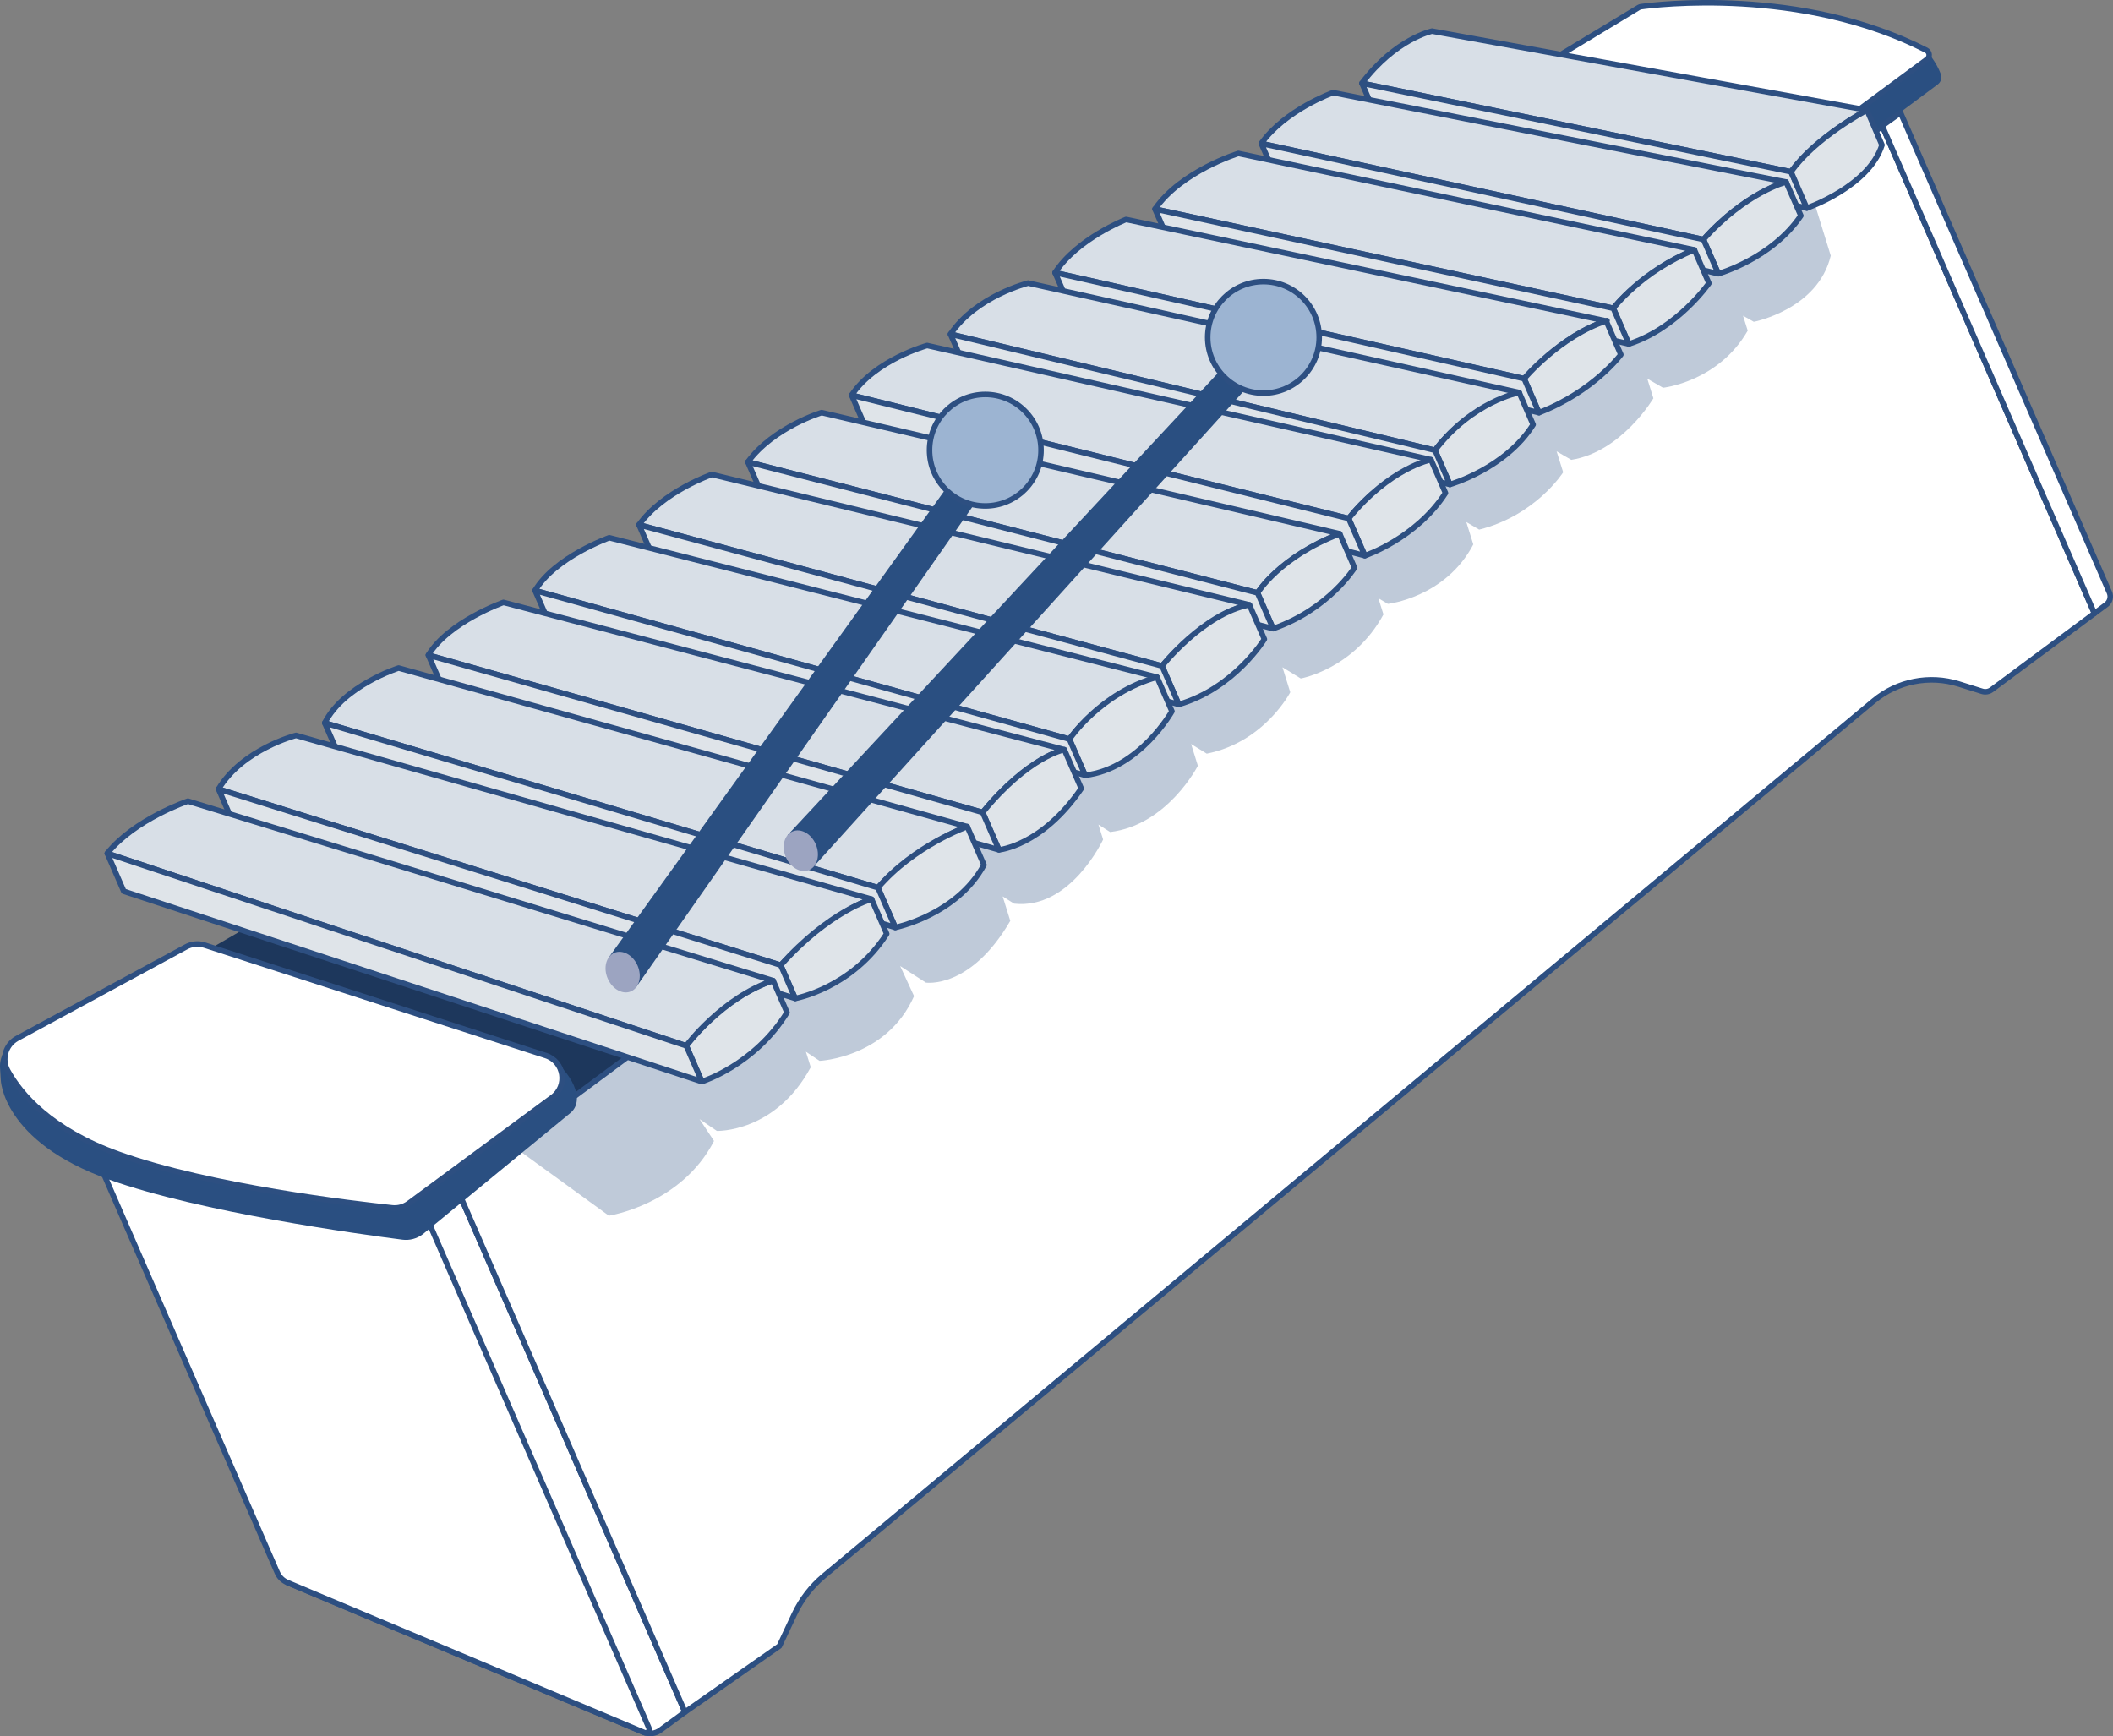 <?xml version="1.0" encoding="UTF-8"?>
<svg id="Ebene_2" xmlns="http://www.w3.org/2000/svg" viewBox="0 0 916.68 753.27">
  <rect x="0" y="0" width="916.68" height="753.27" fill="#808080" stroke="none"/>
  <defs>
    <style>
      .cls-1 {
        fill: #9cb4d2;
      }

      .cls-1, .cls-2, .cls-3, .cls-4 {
        stroke: #2d4f81;
        stroke-linecap: round;
        stroke-linejoin: round;
        stroke-width: 2.4px;
      }

      .cls-2 {
        fill: #fff;
      }

      .cls-5 {
        fill: #9ca4c1;
      }

      .cls-6 {
        opacity: .3;
      }

      .cls-6, .cls-7 {
        fill: #2a4f81;
      }

      .cls-3 {
        fill: #dfe4e9;
      }

      .cls-4 {
        fill: #d8dfe7;
      }

      .cls-8 {
        fill: #1d375c;
      }
    </style>
  </defs>
  <g id="Ebene_1-2" data-name="Ebene_1">
    <g>
      <polygon class="cls-8" points="77.31 419.62 196.53 350.5 355.16 396.92 241.56 481.99 77.31 419.62"/>
      <path class="cls-2" d="M297.16,742.77l-10.75,7.86c-2.11,1.54-4.87,1.87-7.27.85l-154.47-64.93-83.54-229.04,156.43,56.42,99.6,228.83Z"/>
      <path class="cls-2" d="M908.63,266.1l-44.64,33.13c-1.17.87-2.69,1.12-4.08.69l-10.09-3.17c-12.76-4.01-26.68-1.26-36.95,7.3l-455.47,379.68c-5.39,4.5-9.74,10.12-12.73,16.47l-6.55,13.92-40.96,28.66-99.6-228.83L816.62,54.72l92.01,211.38Z"/>
      <path class="cls-7" d="M664.45,50.66l46.2-32.66,124.96,3.77s4.49,5.08,6.4,10.44c.57,1.6,0,3.39-1.37,4.41l-56.2,41.9-119.99-27.86Z"/>
      <path class="cls-2" d="M657.82,35.33l53.16-32.12c.27-.16.57-.27.89-.32,6.13-.85,69.58-8.8,123.76,18.87,1.56.79,1.75,2.94.35,3.98l-55.82,41.27c-.55.41-1.25.55-1.92.4l-119.73-27.8c-2.05-.48-2.48-3.2-.68-4.28Z"/>
      <path class="cls-2" d="M279.5,751.64l-154.83-65.08c-1.96-.82-3.53-2.37-4.38-4.32L26.99,467.87l156.43,56.42,98.08,225.34c.55,1.27-.72,2.55-1.99,2.02Z"/>
      <path class="cls-6" d="M680.55,33.87l-421.52,334.92,96.13,28.13-133.86,99.4,42.84,31.09s31.37-4.74,45.61-32.42l-6.27-9.47,7.51,5.12s25.34.87,40.73-27.63l-2.1-6.74,5.93,3.97s29.09-1.27,40.99-28.08l-6.02-13.06,11.15,7.2s19.31,2.97,36.62-26.8l-3.31-10.61,4.97,3.16c24.48,2.67,38.61-27.83,38.61-27.83l-2.03-6.49,5.07,3.23c24.94-3,38.07-28.75,38.07-28.75l-2.94-9.43,6.8,4.18c25.08-4.98,36.22-26.63,36.22-26.63l-3.38-10.84,7.94,4.86s23.01-4.09,35.87-27.78l-2.2-7.03,4.12,2.44s24.96-2.71,37.06-25.79l-3.03-9.71,5.57,3.28c24.6-6.13,36.45-24.87,36.45-24.87l-2.84-9.08,6.36,3.69c21.87-3.45,35.62-26.71,35.62-26.71l-2.65-8.5,6.83,3.93s23.93-2.51,36.74-24.78l-2.03-6.47,4.66,2.64s27.8-5.3,33.39-28.69l-7.03-22.74-106.67-54.32ZM634.8,207.61h-.02c.03-.05.29-.39.77-.96-.49.61-.75.96-.75.96ZM753.47,115.96s.05-.09.16-.25c-.05.08-.11.16-.16.25Z"/>
      <g>
        <path class="cls-4" d="M621.26,13.5s-15.86,3.3-30.43,22.61l186.16,38.42s9.84-14.01,32.94-26.77l-188.67-34.26Z"/>
        <polygon class="cls-3" points="590.84 36.11 595.99 47.95 783.85 90.27 777 74.53 590.84 36.11"/>
        <path class="cls-3" d="M783.85,90.27s26.92-9.29,32.61-27.37l-6.52-15.14s-22.4,11.71-32.94,26.77l6.85,15.74Z"/>
      </g>
      <g>
        <path class="cls-4" d="M578.35,40.18s-20.73,7.38-31.17,22.06l191.83,41.66s16.11-18.87,35.87-24.93l-196.53-38.78Z"/>
        <path class="cls-3" d="M739.01,103.9l6.46,14.84s23.15-6.5,35.79-25.18l-6.39-14.6s-17.67,4.49-35.87,24.93Z"/>
        <polygon class="cls-3" points="745.47 118.74 552.31 73.96 547.18 62.24 739.01 103.9 745.47 118.74"/>
      </g>
      <g>
        <path class="cls-4" d="M537.25,66.56s-24.82,7.63-36.18,24.13l198.82,43.06s13.32-16.44,35.18-25.34l-197.82-41.85Z"/>
        <path class="cls-3" d="M735.08,108.4l6.3,14.47s-13.57,19.58-34.74,26.36l-6.74-15.48s12.22-16.16,35.18-25.34Z"/>
        <polygon class="cls-3" points="706.64 149.23 699.9 133.75 501.07 90.69 506.01 102.02 706.64 149.23"/>
      </g>
      <g>
        <path class="cls-4" d="M488.54,95.2s-21.14,8.24-30.83,23.09l203.49,46.02s16.12-18.83,35.61-25.06l-208.28-44.05Z"/>
        <path class="cls-3" d="M696.82,139.25l6.35,14.59s-11.68,15.93-35.52,25.19l-6.42-14.74s15.44-18.54,35.95-25.2"/>
        <polygon class="cls-3" points="667.65 179.03 462.47 129.2 457.71 118.28 661.24 164.29 667.65 179.03"/>
      </g>
      <g>
        <path class="cls-4" d="M446.06,122.8s-22.52,5.54-33.72,22.18l210.22,50.38s11.98-17.65,36.52-25.05l-213.02-47.5Z"/>
        <path class="cls-3" d="M665.12,184.2l-6.05-13.9s-20.4,3.81-36.52,25.05l6.45,14.82s24.15-6.85,36.12-25.98Z"/>
        <polygon class="cls-3" points="629 210.17 622.55 195.35 412.34 144.97 418.34 158.76 629 210.17"/>
      </g>
      <g>
        <path class="cls-4" d="M402.23,149.89s-22.46,6.13-32.77,21.56l215.63,53.49s12.63-17.55,35.71-25.52l-218.57-49.53Z"/>
        <path class="cls-3" d="M627.09,213.89l-6.3-14.46s-17.92,3.52-35.71,25.52l7.02,16.13s22.29-7.47,34.99-27.19Z"/>
        <polygon class="cls-3" points="592.11 241.07 585.09 224.95 369.46 171.45 375.25 184.76 592.11 241.07"/>
      </g>
      <g>
        <path class="cls-4" d="M356.46,179s-20.8,6.22-32.02,21.43l221.11,56.78s9.72-15.38,35.65-25.65l-224.75-52.56Z"/>
        <path class="cls-3" d="M581.21,231.57l6.42,14.74s-11.03,17.9-35.32,26.42l-6.75-15.51s9.49-15.68,35.65-25.65Z"/>
        <polygon class="cls-3" points="552.31 272.73 330.68 214.76 324.44 200.44 545.56 257.22 552.31 272.73"/>
      </g>
      <g>
        <path class="cls-4" d="M308.8,205.86s-21.15,7.28-31.58,21.82l226.91,61.25s19.41-23.08,37.91-26.52l-233.24-56.55Z"/>
        <path class="cls-3" d="M542.04,262.41l6.48,14.88s-12.99,21.27-37.13,28.32l-7.26-16.69s17.96-22.75,37.91-26.52Z"/>
        <polygon class="cls-3" points="511.39 305.62 504.13 288.93 277.22 227.68 283.59 242.3 511.39 305.62"/>
      </g>
      <g>
        <path class="cls-4" d="M264.31,233.3s-23.42,8.27-32.19,22.9l231.83,64.48s11.75-17.71,38.02-26.9l-237.65-60.48Z"/>
        <path class="cls-3" d="M501.97,293.78l6.45,14.81s-14.02,24.91-37.64,27.76l-6.82-15.67s13.3-20.04,38.02-26.9Z"/>
        <polygon class="cls-3" points="470.77 336.34 463.95 320.67 232.12 256.19 239.09 272.2 470.77 336.34"/>
      </g>
      <g>
        <path class="cls-4" d="M218.41,261.34s-23.7,8.33-32.58,22.87l240.46,68.25s17.73-22.29,35.44-27.24l-243.32-63.88Z"/>
        <path class="cls-3" d="M461.74,325.22s-15.61,2.94-35.44,27.24l7.07,16.24s18.62-1.62,35.71-26.62l-7.34-16.86Z"/>
        <polygon class="cls-3" points="433.37 368.7 426.3 352.46 185.84 284.21 192.7 299.97 433.37 368.7"/>
      </g>
      <g>
        <path class="cls-4" d="M172.94,289.82s-23.76,7.5-32.06,23.82l240,71.46s15.2-17.23,38.73-26.49l-246.67-68.79Z"/>
        <path class="cls-3" d="M419.62,358.61s-23.17,8.23-38.73,26.49l7.52,17.27s26.63-5.34,38.45-27.14l-7.23-16.62Z"/>
        <polygon class="cls-3" points="388.4 402.37 147.7 329.28 140.88 313.64 380.88 385.1 388.4 402.37"/>
      </g>
      <g>
        <path class="cls-4" d="M128.44,319.05s-23.23,5.92-33.64,23.29l243.9,76.39s21.57-22.77,39.42-28.64l-249.68-71.03Z"/>
        <path class="cls-3" d="M378.12,390.09s-18.53,5.23-39.42,28.64l6.28,14.43s24.47-4.32,39.69-28.03l-6.55-15.04Z"/>
        <polygon class="cls-3" points="344.98 433.16 101.13 356.88 94.8 342.34 338.7 418.73 344.98 433.16"/>
      </g>
      <path class="cls-3" d="M341.42,439.25l-6.01-13.82s-19.92,5.16-37.68,28.29l6.75,15.5s22.86-7.09,36.95-29.98Z"/>
      <path class="cls-7" d="M238.29,458.56l-145.67-37.47c-2.87-.93-5.98-.75-8.72.51l-76.89,30.02c-4.51,2.07-7.29,6.7-6.99,11.66l.31,5.14s.49,26.72,47.11,43.38c39.5,14.12,108.31,23.61,127.15,26.03,3.12.4,6.28-.44,8.79-2.34l63.65-52.29c7.76-5.87.27-18.63-8.74-24.65Z"/>
      <path class="cls-2" d="M236.73,457.91l-147.92-47.87c-2.78-.9-5.82-.58-8.35.89L7.21,450.6c-4.86,2.82-6.57,8.99-3.86,13.91,5.49,9.96,18.46,25.64,48.21,36.27,39.86,14.25,102.41,21.52,118.58,23.23,2.52.27,5.04-.41,7.09-1.88l62.35-46.03c6.87-4.94,5.2-15.59-2.84-18.19Z"/>
      <path class="cls-4" d="M81.54,347.57s-23.11,7.76-35,22.66l251.18,83.49s15.71-21.03,37.68-28.29l-253.86-77.86Z"/>
      <g>
        <g>
          <polygon class="cls-7" points="423.79 208.42 423.79 208.42 416.63 203.27 264.35 415.03 274.37 422.24 275.69 428.67 427.29 212.13 427.16 210.84 423.79 208.42"/>
          <ellipse class="cls-5" cx="270.13" cy="421.72" rx="7.06" ry="9.11" transform="translate(-145.86 142.85) rotate(-23.52)"/>
        </g>
        <g>
          <path class="cls-7" d="M546.69,157.37c-.29-.65-.73-1.24-1.35-1.69l-3.77-2.71c-1.87-1.34-4.47-.92-5.82.95l-194.11,208.43,10.02,7.2,1.33,6.43,195.85-216.58-.12-1.29c-.62-.44-1.32-.68-2.03-.75Z"/>
          <ellipse class="cls-5" cx="347.42" cy="369.05" rx="7.06" ry="9.11" transform="translate(-118.42 169.32) rotate(-23.52)"/>
        </g>
        <circle class="cls-1" cx="548.12" cy="146.36" r="24.19"/>
        <circle class="cls-1" cx="427.44" cy="195.31" r="24.19"/>
      </g>
      <polygon class="cls-3" points="304.47 469.23 53.7 386.67 46.55 370.24 297.73 453.72 304.47 469.23"/>
      <path class="cls-2" d="M824.5,48.87l-7.94,5.71,92.06,211.52,5.09-3.77c1.64-1.21,2.22-3.4,1.41-5.27l-90.62-208.19Z"/>
    </g>
  </g>
</svg>